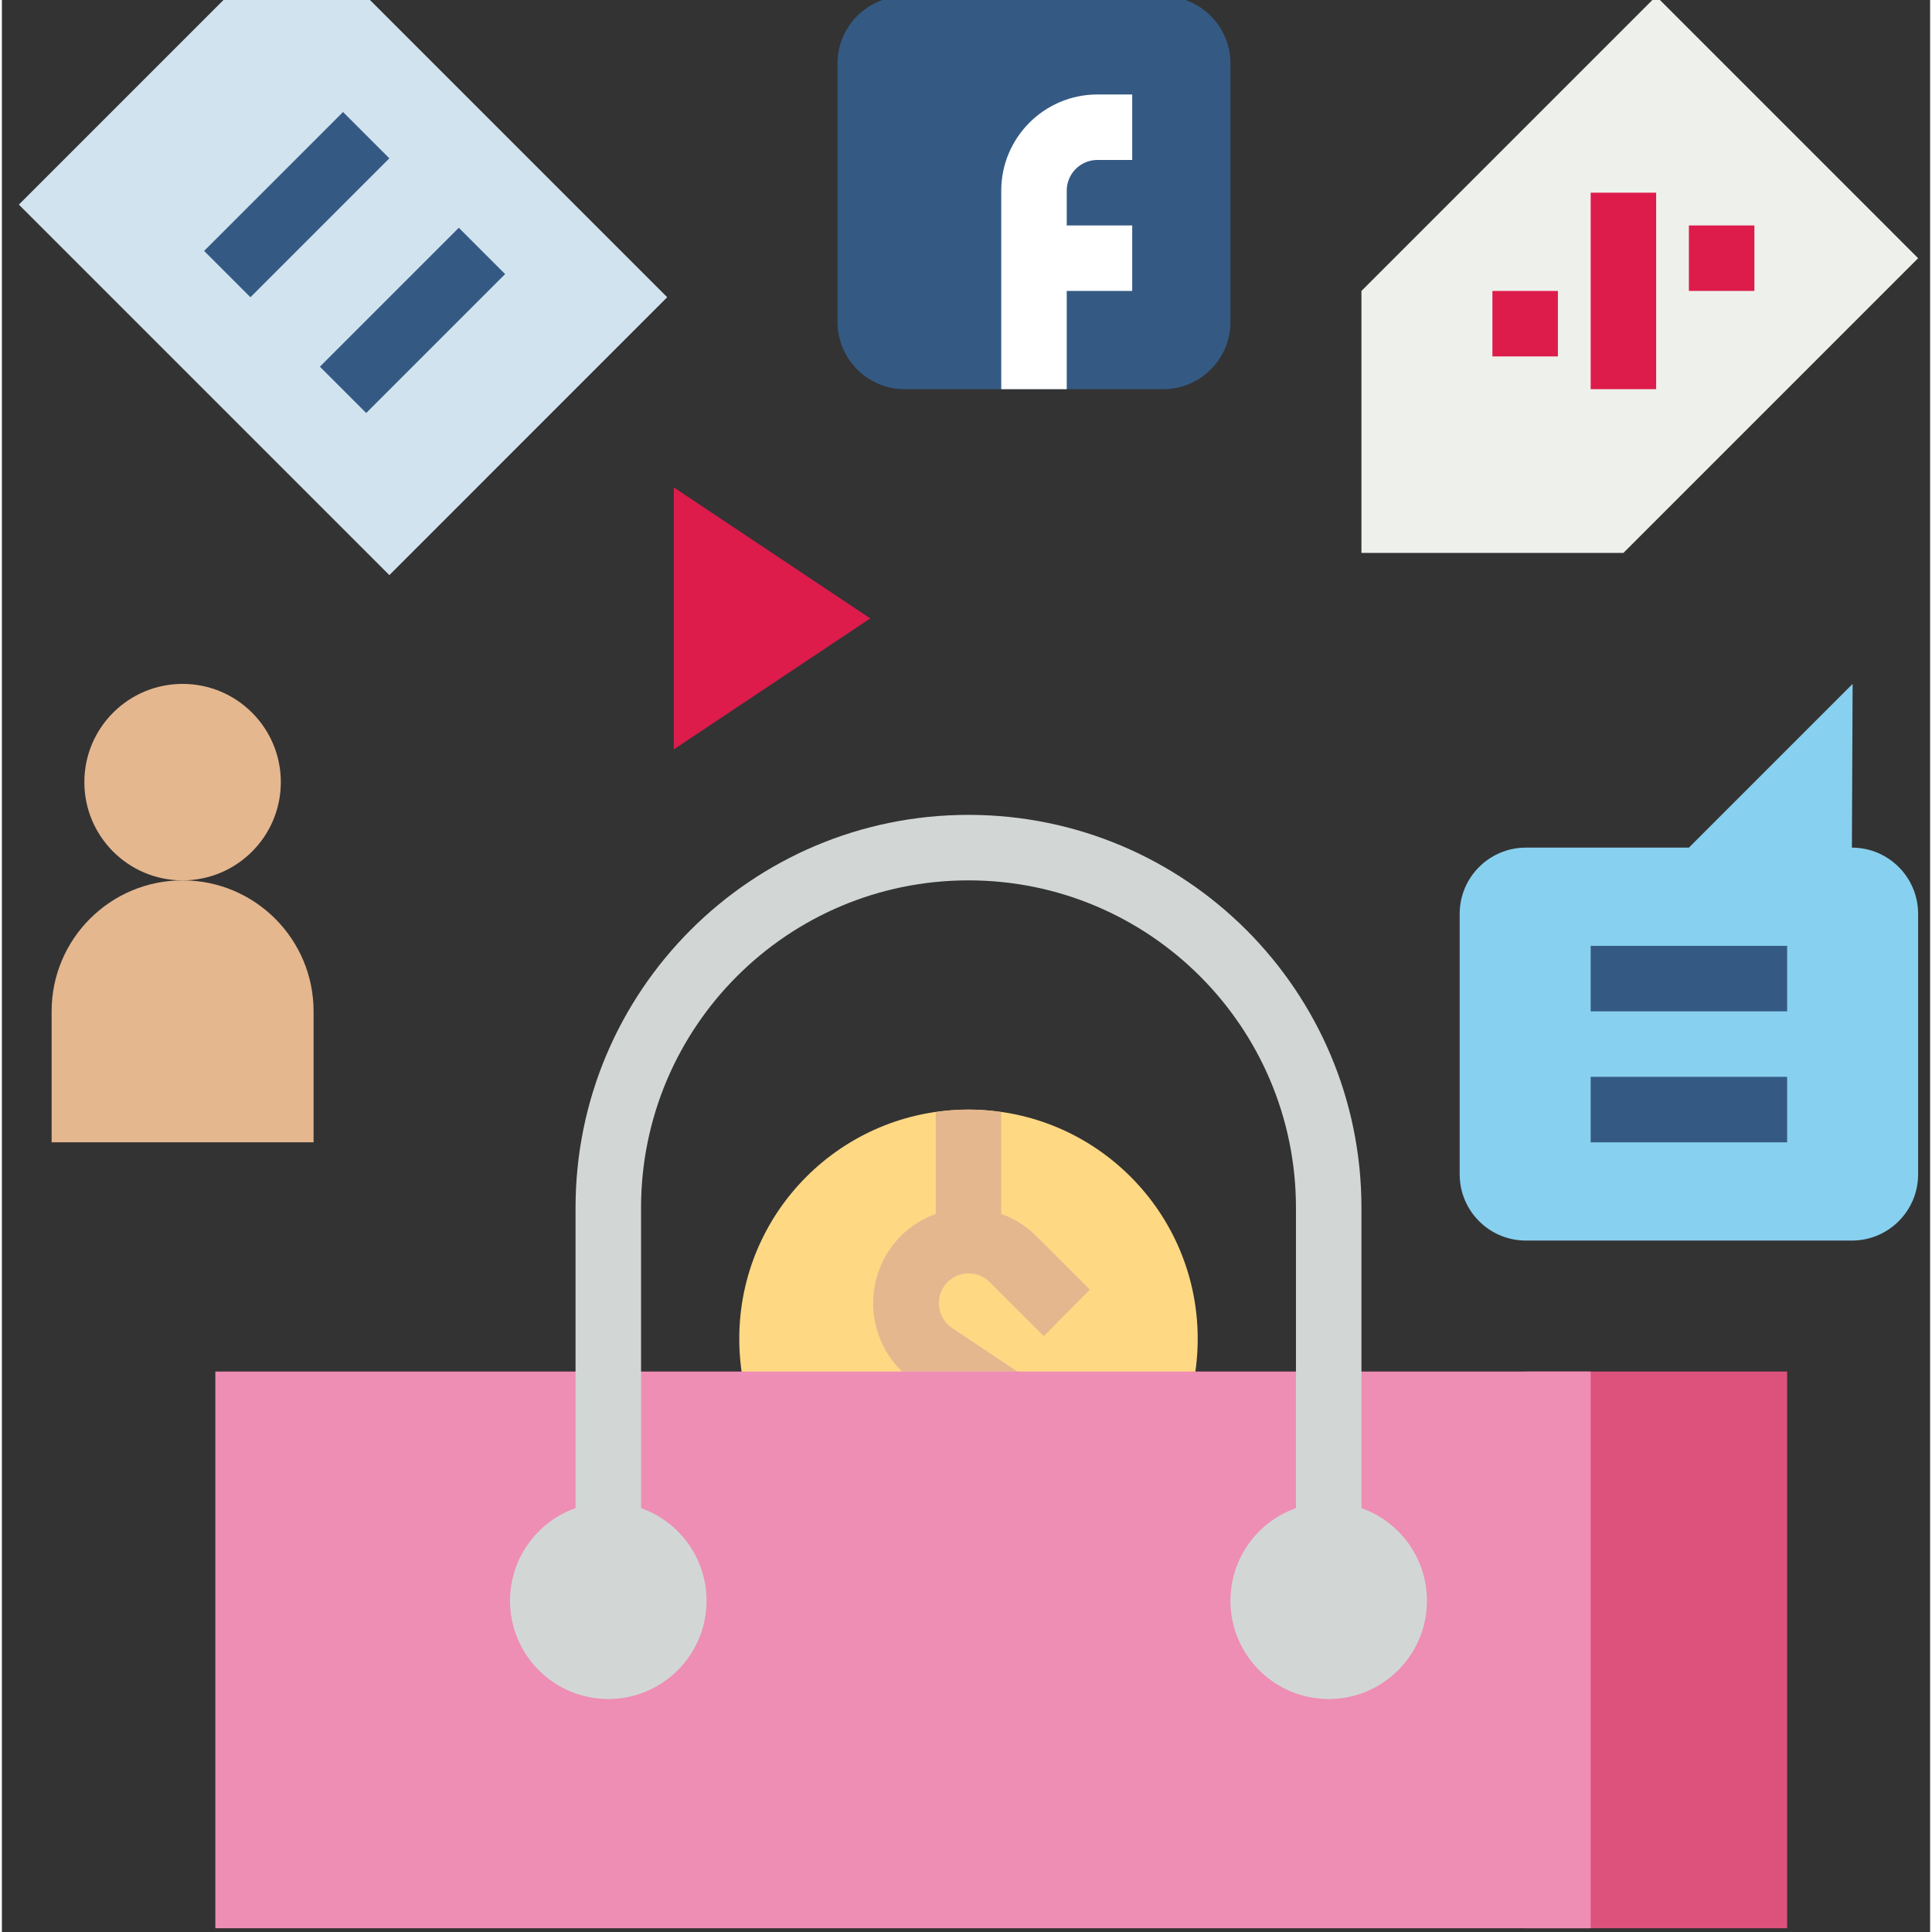 <svg height="511pt" viewBox="-4 1 511 512" width="511pt" xmlns="http://www.w3.org/2000/svg"><rect x="-4" y="1" width="511" height="512" fill="#333333" stroke="none"/><path d="m312.906 355.797c0 33.547-27.195 60.746-60.746 60.746-33.547 0-60.746-27.199-60.746-60.746 0-33.551 27.199-60.746 60.746-60.746 33.551 0 60.746 27.195 60.746 60.746zm0 0" fill="#ffd884"/><path d="m234.293 328.488c-9.867 9.871-9.859 25.871.012 35.734 1.176 1.176 2.461 2.23 3.84 3.148l18.398 12.262c3.629 2.422 4.609 7.324 2.188 10.953-.285.43-.617.832-.98 1.199-3.125 3-8.062 3-11.188 0l-14.301-14.293-12.27 12.27 14.301 14.301c9.867 9.863 25.859 9.863 35.723-.004 9.867-9.867 9.863-25.863-.004-35.727-1.172-1.172-2.457-2.227-3.836-3.145l-18.355-12.254c-3.629-2.434-4.602-7.348-2.172-10.98.281-.418.602-.812.957-1.168 3.094-3.09 8.102-3.09 11.195 0l14.301 14.301 12.227-12.305-14.301-14.301c-2.602-2.578-5.738-4.551-9.188-5.781v-26.953c-5.75-.926-11.609-.926-17.359 0v26.953c-3.449 1.234-6.586 3.207-9.188 5.789zm0 0" fill="#e5b78f"/><path d="m486.273 225.629.191-43.391-43.391 43.391h-43.195c-9.691 0-17.547 7.855-17.547 17.547v69.039c0 9.691 7.855 17.547 17.547 17.547h86.395c9.691 0 17.547-7.855 17.547-17.547v-69.039c0-9.691-7.855-17.547-17.547-17.547zm0 0" fill="#88d0ef"/><path d="m399.688 364.473h69.422v147.527h-69.422zm0 0" fill="#dd527c"/><path d="m52.566 364.473h364.477v147.527h-364.477zm0 0" fill="#ee8eb4"/><path d="m356.297 78.102v69.426h69.422l78.102-78.102-69.422-69.426zm0 0" fill="#eef1eb"/><g fill="#dd1c4b"><path d="m391.008 78.102h17.355v17.355h-17.355zm0 0"/><path d="m417.043 52.066h17.355v52.07h-17.355zm0 0"/><path d="m443.074 60.746h17.359v17.355h-17.359zm0 0"/></g><path d="m69.922 208.27c0 14.379-11.656 26.035-26.031 26.035-14.379 0-26.035-11.656-26.035-26.035 0-14.375 11.656-26.031 26.035-26.031 14.375 0 26.031 11.656 26.031 26.031zm0 0" fill="#e5b78f"/><path d="m356.297 407.863h-17.355v-86.777c0-47.93-38.855-86.781-86.781-86.781-47.926 0-86.777 38.852-86.777 86.781v86.777h-17.359v-86.777c0-57.516 46.625-104.137 104.137-104.137 57.512 0 104.137 46.621 104.137 104.137zm0 0" fill="#d2d7d6"/><path d="m373.652 425.219c0 14.379-11.656 26.035-26.035 26.035-14.379 0-26.031-11.656-26.031-26.035 0-14.375 11.652-26.031 26.031-26.031 14.379 0 26.035 11.656 26.035 26.031zm0 0" fill="#d2d7d6"/><path d="m182.738 425.219c0 14.379-11.656 26.035-26.035 26.035s-26.035-11.656-26.035-26.035c0-14.375 11.656-26.031 26.035-26.031s26.035 11.656 26.035 26.031zm0 0" fill="#d2d7d6"/><path d="m172.316 79.77-73.633 73.641-98.184-98.184 55.227-55.227h36.82zm0 0" fill="#d1e3ee"/><path d="m80.273 98.176 36.816-36.816 12.273 12.273-36.816 36.816zm0 0" fill="#345a84"/><path d="m49.59 67.5 36.82-36.816 12.27 12.273-36.816 36.816zm0 0" fill="#345a84"/><path d="m235.281 0h68.469c9.852 0 17.836 7.984 17.836 17.832v68.469c0 9.852-7.984 17.836-17.836 17.836h-68.469c-9.848 0-17.832-7.984-17.832-17.836v-68.469c0-9.848 7.984-17.832 17.832-17.832zm0 0" fill="#345a84"/><path d="m286.324 43.391h9.227v-17.355h-9.227c-14.07.012-25.473 11.414-25.484 25.484v52.617h17.355v-26.035h17.355v-17.355h-17.355v-9.227c.004-4.488 3.641-8.125 8.129-8.129zm0 0" fill="#fff"/><path d="m174.059 130.168v69.426l52.066-34.711zm0 0" fill="#dd1c4b"/><path d="m43.891 234.305c19.168 0 34.711 15.543 34.711 34.711v34.711h-69.422v-34.711c0-19.168 15.539-34.711 34.711-34.711zm0 0" fill="#e5b78f"/><path d="m417.043 251.66h52.066v17.355h-52.066zm0 0" fill="#345a84"/><path d="m417.043 286.371h52.066v17.359h-52.066zm0 0" fill="#345a84"/></svg>
